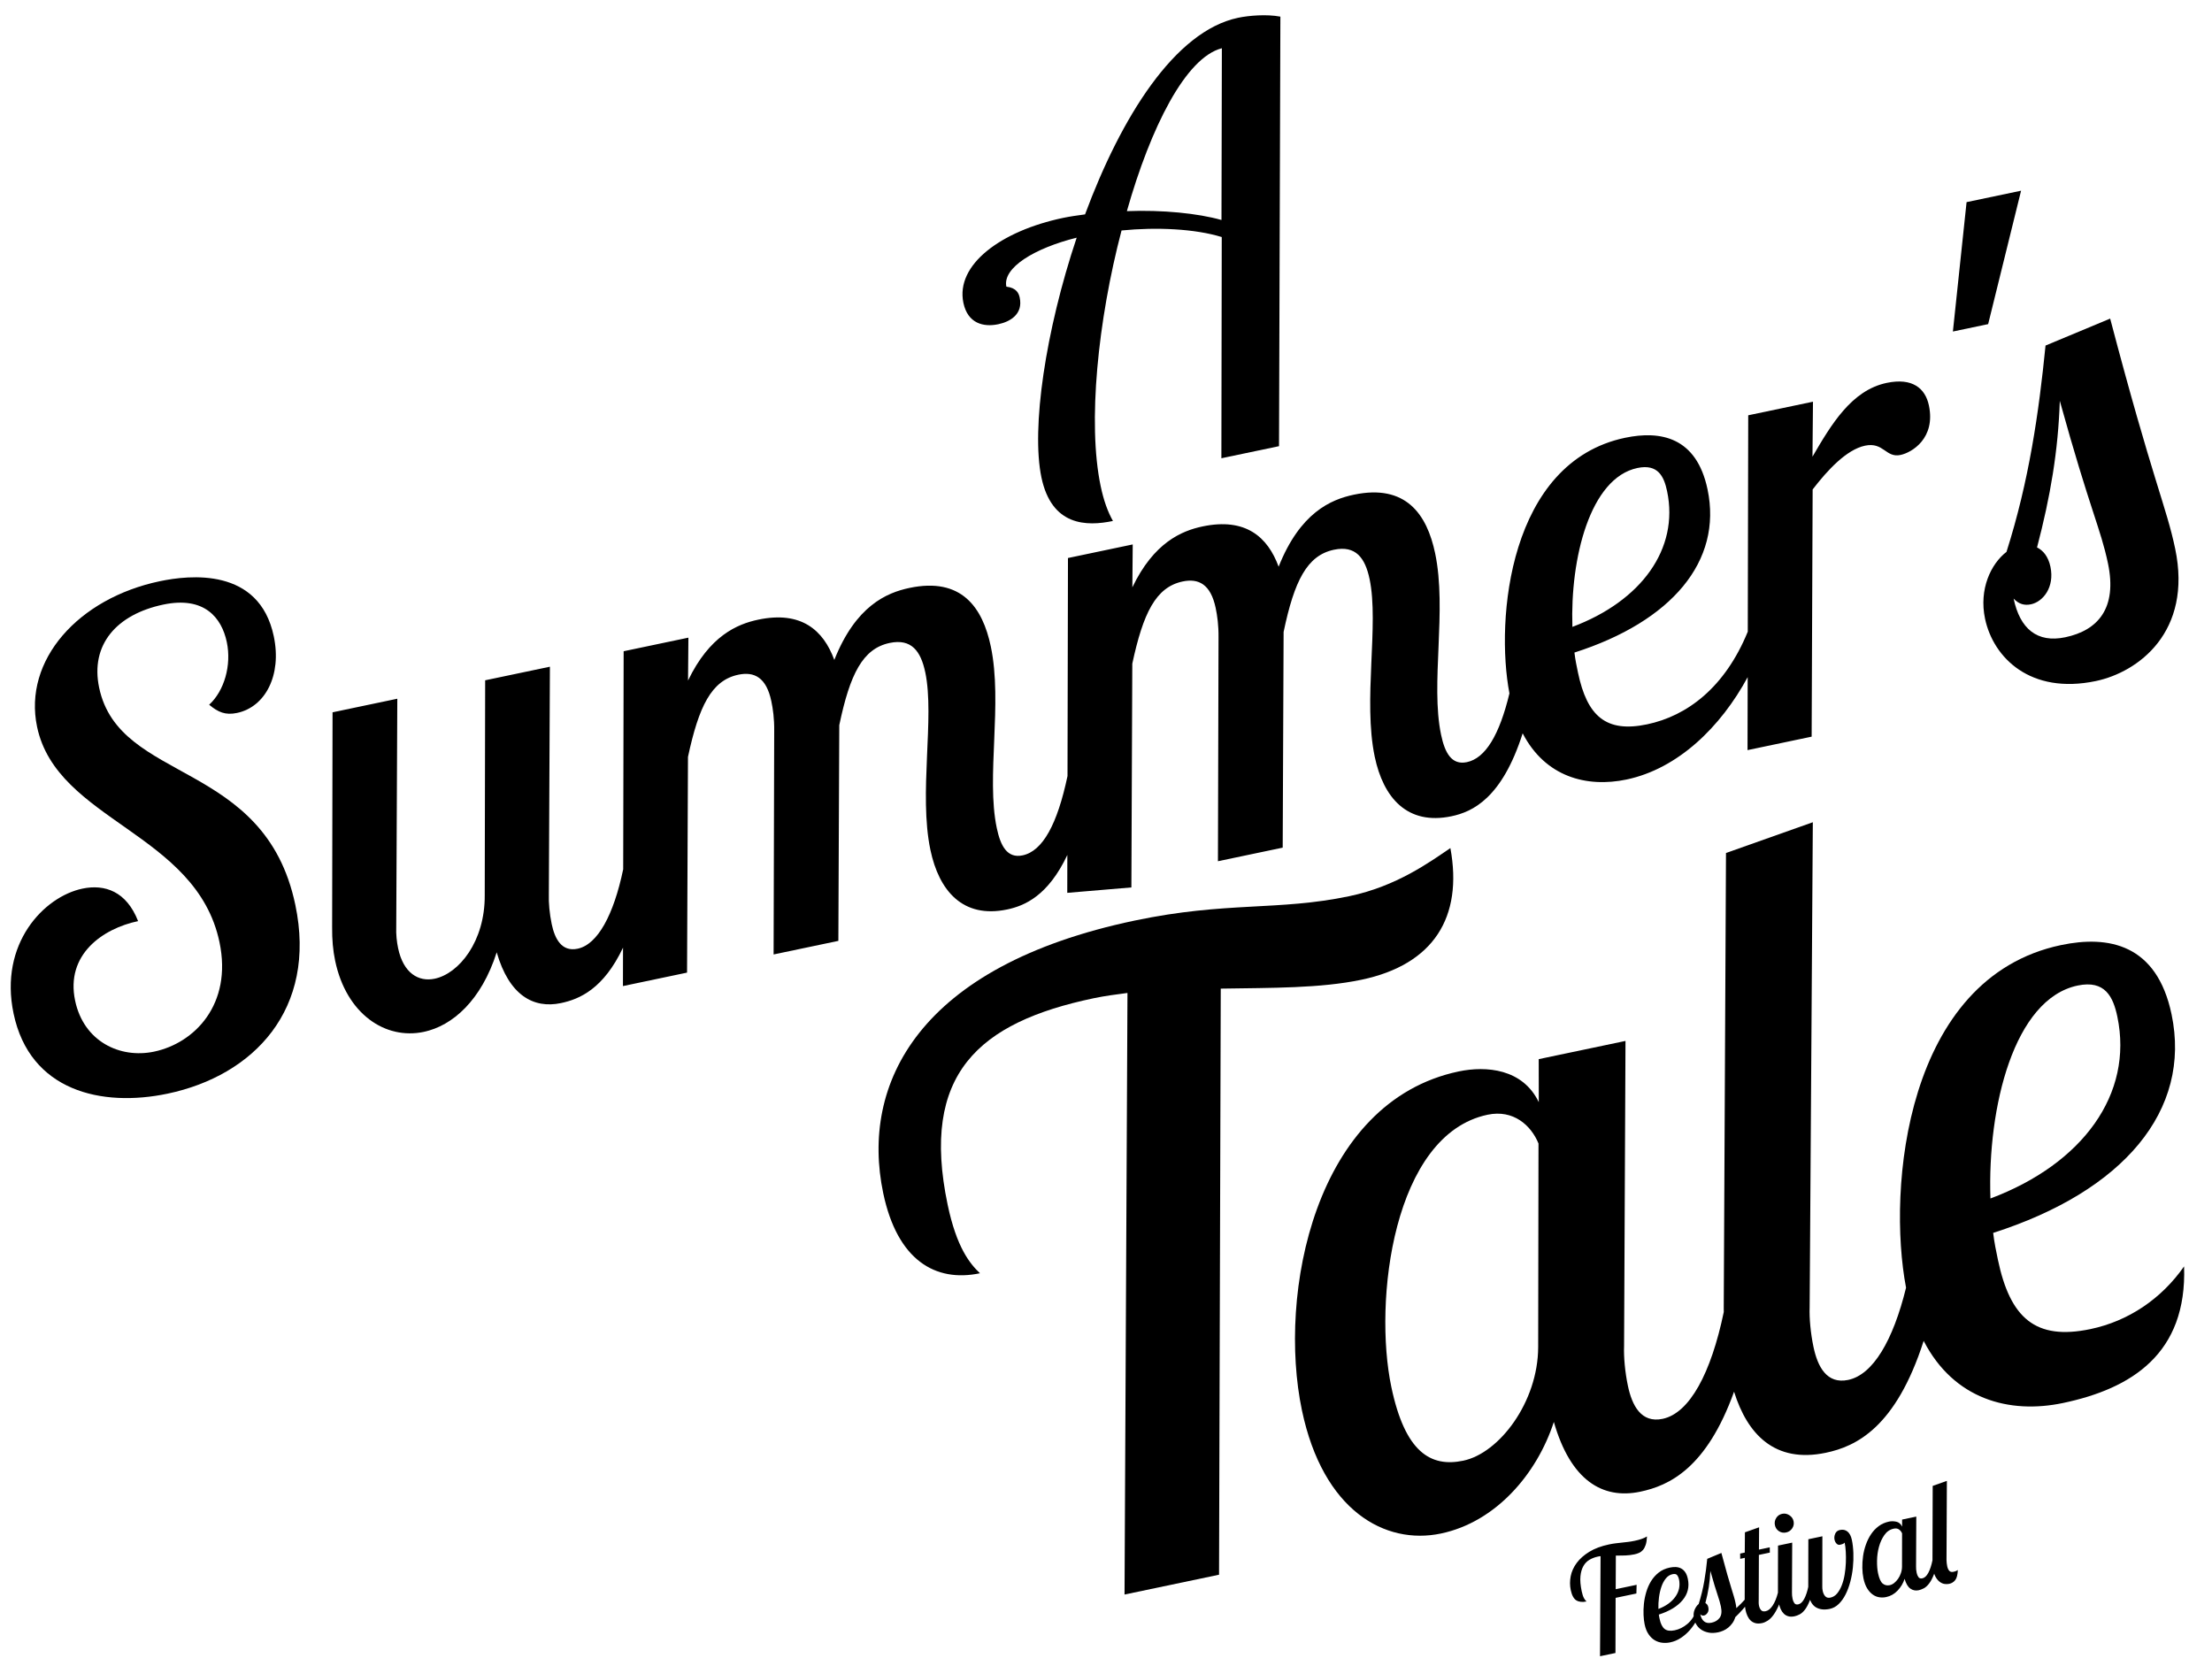 <?xml version="1.0" encoding="UTF-8"?>
<svg xmlns:svg="http://www.w3.org/2000/svg" xmlns="http://www.w3.org/2000/svg" version="1.1" id="svg2" xml:space="preserve" width="750" height="565" viewBox="0 0 750 565">
    <g id="g10" transform="matrix(1.333,0,0,-1.333,0,565)"><g id="g12" transform="matrix(0.1,0,0,0.1,-141.795,-118.609)"><path d="m 6467.02,3851.05 c 20.87,-99.48 115.54,-193.69 281.88,-158.79 107.64,22.58 246.22,124.87 201.75,336.89 -22.59,107.63 -56.19,170.38 -165.32,585.08 l -164.4,-68.56 c -17.02,-170.44 -41.87,-344.2 -99.31,-524.81 -39.59,-30.44 -70.34,-94.79 -54.6,-169.81 z m 116.64,36.39 c 30.98,6.51 60.7,43.4 49.75,95.59 -5.46,26.08 -19.02,41.96 -34.12,49.02 34.08,129.73 53.9,246.27 57.92,373.11 77.5,-280 103.72,-323.88 122.53,-413.58 23.96,-114.15 -25.51,-170.5 -108.68,-187.95 -71.75,-15.06 -115.24,21.79 -131.33,98.43 13.22,-14.25 27.62,-18.02 43.93,-14.62" style="fill-opacity:1;fill-rule:nonzero;stroke:none" id="path14"></path><path d="m 1670.12,3675.45 c -22.92,109.27 44.33,186.38 163.38,211.35 104.38,21.9 148.37,-33.56 161.36,-95.55 12.33,-58.7 -6.35,-123.91 -44.9,-159.24 22.73,-19.08 41.43,-27.07 70.79,-20.9 71.76,15.05 114.45,95.53 93.58,195 -36.95,176.13 -214.88,155.83 -289.89,140.09 -207.11,-43.45 -347.8,-200.67 -312.2,-370.28 50.29,-239.74 405.49,-269.08 464,-547.95 33.2,-158.18 -63.6,-256.83 -166.34,-278.37 -86.43,-18.15 -179,25.42 -200.9,129.8 -24.65,117.43 70.49,183.35 160.19,202.18 -29.47,75.54 -84.56,94.63 -141.63,82.65 -97.85,-20.53 -212.42,-139.9 -175.11,-317.68 41.39,-197.32 223.83,-239.07 391.8,-203.83 218.53,45.86 380.68,214.38 324.89,480.22 -77.67,370.19 -447.69,307.88 -499.02,552.51" style="fill-opacity:1;fill-rule:nonzero;stroke:none" id="path16"></path><path d="m 6558.72,4939.55 -138.62,-29.08 -34.8,-329.11 89.69,18.82 83.73,339.37" style="fill-opacity:1;fill-rule:nonzero;stroke:none" id="path18"></path><path d="m 6973.36,2203.34 c -57.9,-82.88 -141.89,-139.29 -238.04,-159.46 -139.88,-29.35 -204.36,27.85 -235.54,176.46 -4.58,21.85 -9.17,43.7 -12.03,68.2 331.41,106.05 505.09,311.34 453.73,556.1 -37.6,179.21 -160.87,201.25 -281.05,176.02 -395.97,-83.07 -442.43,-619.3 -394.28,-871.5 -33.1,-134.92 -84.24,-221.4 -147.11,-234.59 -54.63,-11.48 -77.84,33.86 -88.37,84.12 -7.35,34.98 -10.77,73.04 -9.72,100.65 l 8.09,1233.78 -220.88,-78.28 -5.72,-1158.01 c 0,-3.16 0.06,-6.38 0.09,-9.56 -32.47,-156.14 -87.05,-257.38 -155.5,-271.73 -54.63,-11.46 -77.84,33.85 -88.38,84.11 -7.34,34.97 -10.77,73.03 -9.71,100.63 l 3.62,776.53 -220.73,-46.32 0.16,-109.48 c -40.66,85.03 -133.57,92.9 -203.5,78.23 -367.16,-77.04 -460.89,-566.81 -398.98,-861.84 53.64,-255.69 211.51,-343.41 353.55,-313.61 139.88,29.36 244.27,151.64 287.26,283.87 42.56,-148.49 123.61,-197.67 219.76,-177.47 73.33,15.38 168.5,59.4 238.61,254.38 33.6,-107.53 102.91,-182.74 233.41,-155.35 76.97,16.14 178.02,63.85 248.88,284.62 76.77,-148.9 217.99,-186.68 354.28,-158.08 174.84,36.69 315.9,125.61 308.1,347.58 z M 5330.43,1997.79 c -0.44,-139.26 -98.63,-269.39 -190.43,-288.65 -83.04,-17.43 -148.22,21.37 -183.07,187.47 -45.86,218.55 4.46,642.07 244.85,692.51 65.57,13.78 110.63,-26.98 129.45,-73.23 z m 1372.13,919.93 c 69.93,14.66 90.49,-28.93 101.04,-79.19 41.26,-196.7 -88.01,-374.41 -322.8,-462.47 -7.89,233.36 60.03,507.72 221.76,541.66" style="fill-opacity:1;fill-rule:nonzero;stroke:none" id="path20"></path><path d="m 3771.46,3714.52 c 24.28,-115.78 -17.04,-308.33 13.07,-451.86 21.91,-104.36 82.72,-175.03 195.23,-151.42 44.61,9.36 104.04,34.83 153.07,138.64 l -0.2,-96.35 163.08,13.76 2.34,569.19 c 27.55,128.37 59.61,194.69 128.11,209.07 40.76,8.56 71.31,-7.18 83.98,-67.51 4.09,-19.58 7.59,-44.38 7.23,-75.1 l -1.49,-569 164.72,34.56 2.33,548.74 c 27.22,130.01 59.62,194.69 128.11,209.06 55.44,11.63 79.28,-20.82 90.58,-74.64 24.29,-115.79 -17.03,-308.35 13.07,-451.86 21.91,-104.37 82.7,-175.03 195.25,-151.44 53.54,11.25 128.41,45.66 181.05,210.95 57.35,-110.75 162.57,-138.83 264.16,-117.53 131.01,27.49 239.73,133.83 308.17,260.44 l -0.39,-185.64 163.09,34.23 2.56,628.79 c 37.45,48.73 85.99,101.48 133.28,111.41 47.29,9.92 52.57,-31.55 90.09,-23.67 29.36,6.17 89.81,42.68 72.36,125.86 -9.25,44.03 -42.18,71.16 -107.42,57.48 -89.71,-18.82 -141.16,-106.24 -188.76,-187.73 l 1.29,139.89 -164.72,-34.57 -1.14,-550.42 c -58.28,-142.28 -154.38,-214.34 -256.16,-235.7 -104.37,-21.89 -152.48,20.78 -175.74,131.69 -3.43,16.31 -6.86,32.61 -8.99,50.9 247.3,79.13 376.92,232.32 338.58,414.97 -28.06,133.73 -120.03,150.17 -209.74,131.36 -295.47,-61.99 -330.09,-462.01 -294.17,-650.2 -25.52,-105.85 -61,-164.98 -108.18,-174.87 -39.14,-8.21 -56.12,23.98 -65.71,69.64 -27.37,130.48 15.32,316.5 -15.12,461.65 -20.87,99.48 -74.56,176.75 -206.65,149.04 -58.72,-12.32 -136.82,-45.74 -191.42,-183.18 -27.84,75.88 -84.19,125.35 -193.46,102.42 -53.82,-11.29 -124.13,-41.37 -178.61,-154.95 l 0.94,109.15 -164.72,-34.56 -1.16,-554.53 c -25.87,-122.82 -63.2,-191.11 -114.25,-201.82 -39.15,-8.21 -56.12,23.99 -65.7,69.66 -27.38,130.47 15.32,316.49 -15.14,461.64 -20.87,99.48 -74.53,176.75 -206.64,149.04 -58.72,-12.32 -136.84,-45.75 -191.42,-183.19 -27.84,75.89 -84.18,125.36 -193.45,102.42 -53.83,-11.29 -124.14,-41.36 -178.62,-154.94 l 0.94,109.16 -164.72,-34.56 -1.16,-554.62 c -24.25,-116.11 -64.91,-191.39 -115.9,-202.07 -40.76,-8.56 -58.07,25.26 -65.95,62.78 -5.47,26.09 -8.02,54.51 -7.24,75.09 l 2.71,579.47 -164.7,-34.56 -1.07,-546.77 c 0.78,-117.32 -65.44,-199.32 -127.41,-212.32 -40.78,-8.56 -79.56,13.96 -92.9,77.54 -3.42,16.31 -5.55,34.6 -4.77,55.2 l 2.71,579.47 -164.72,-34.56 -1.06,-546.78 c -0.34,-30.71 2.2,-59.13 7.68,-85.22 28.4,-135.35 127.4,-201.43 225.24,-180.9 73.39,15.4 146.64,80.15 185.68,202.42 31.42,-109.17 93.19,-143.89 163.32,-129.18 47.98,10.06 108.51,36.58 157.97,141.06 l -0.21,-97.76 163.08,34.23 2.36,548.74 c 27.54,128.38 59.6,194.7 128.1,209.05 40.77,8.57 71.31,-7.16 83.95,-67.5 4.13,-19.57 7.61,-44.37 7.26,-75.09 l -1.5,-569.01 164.72,34.56 2.33,548.75 c 27.22,130.01 59.61,194.69 128.11,209.07 55.45,11.63 79.28,-20.83 90.58,-74.66 z m 1811.5,519.72 c 52.17,10.95 67.52,-21.59 75.4,-59.09 30.8,-146.77 -65.67,-279.4 -240.88,-345.1 -5.89,174.13 44.79,378.87 165.48,404.19" style="fill-opacity:1;fill-rule:nonzero;stroke:none" id="path22"></path><path d="m 4881.05,2932.52 c 183.58,38.52 258.4,159.1 226.09,334.86 -53.96,-36.43 -136.79,-97.07 -256.99,-122.31 -181.39,-38.05 -312.14,-13 -546,-62.06 -550.71,-115.57 -697.9,-415.75 -639.67,-693.32 35.76,-170.47 132.47,-227.66 246.11,-203.82 -25.65,24.29 -59.32,65.15 -82.24,174.4 -69.69,332.19 78.42,463.65 371.26,525.12 28.41,5.96 57.26,9.73 86.15,13.49 l -7.47,-1530.25 240.39,50.43 4.35,1490.82 c 129.61,2.1 253.12,0.65 358.02,22.64" style="fill-opacity:1;fill-rule:nonzero;stroke:none" id="path24"></path><path d="m 3957.07,4599.89 c 30.94,6.49 63.37,25.92 54.61,67.62 -2.25,10.76 -8.06,25 -33.96,27.98 -10.15,48.42 72.13,97.98 178.87,124.58 -79.43,-237.12 -115.9,-484.86 -89.65,-609.95 25.96,-123.74 114.63,-124.78 181.88,-110.67 -13.42,23.85 -23.67,52.59 -31.28,88.91 -33.59,160.05 -6.95,421.19 53.16,650.04 89.39,8.93 187.28,4.19 254.86,-16.73 l -0.92,-562.69 146.61,30.74 3.47,1092.61 c -35.11,6.67 -80.63,2.74 -107.52,-2.91 -161.4,-33.85 -297.86,-253.46 -389.34,-500.11 -19.1,-2.61 -38.21,-5.22 -55.7,-8.89 -158.7,-33.29 -274.05,-119.28 -253.73,-216.12 11,-52.45 50.98,-62.32 88.64,-54.41 z m 568.8,702.06 -0.99,-436.89 c -59.72,16.95 -150.1,26.07 -240.63,22.53 60.52,213.5 149.67,390.86 241.62,414.36" style="fill-opacity:1;fill-rule:nonzero;stroke:none" id="path26"></path><path d="m 6333.94,1644.96 -0.58,-189.1 c -0.19,-9.73 0.43,-18.05 1.88,-24.95 1.7,-8.1 4.12,-14.61 7.27,-19.53 3.14,-4.94 6.6,-8.69 10.37,-11.25 3.77,-2.57 7.63,-4.12 11.6,-4.65 3.96,-0.53 7.73,-0.43 11.3,0.32 6.43,1.35 11.59,4.55 15.51,9.6 3.91,5.04 6.09,13.58 6.56,25.6 -2.18,-1.46 -4.15,-2.49 -5.88,-3.09 -1.74,-0.62 -3.44,-1.1 -5.1,-1.45 -4.76,-1 -8.36,-0.14 -10.79,2.58 -2.44,2.72 -4.18,6.58 -5.22,11.58 -0.51,2.37 -0.92,4.9 -1.23,7.57 -0.31,2.66 -0.5,5.36 -0.57,8.08 l 0.96,201.49 z M 6206.79,1396.5 c -5.1,4.15 -9.07,13.01 -11.92,26.58 -1.84,8.8 -2.68,19.31 -2.51,31.53 0.17,12.21 1.8,23.98 4.89,35.32 3.08,11.32 7.69,21.37 13.81,30.1 6.11,8.74 14.06,14.13 23.82,16.18 5.47,1.15 9.97,0.42 13.5,-2.2 3.53,-2.61 6.08,-5.87 7.65,-9.77 l -0.14,-84.64 c -0.05,-5.72 -0.99,-11.26 -2.85,-16.62 -1.85,-5.37 -4.26,-10.16 -7.23,-14.38 -2.97,-4.23 -6.27,-7.78 -9.88,-10.65 -3.63,-2.87 -7.34,-4.7 -11.15,-5.5 -6.9,-1.45 -12.9,-0.1 -17.99,4.05 m 49.33,162.81 0.03,-17.89 c -3.46,6.98 -8.43,11.15 -14.93,12.52 -6.51,1.37 -12.61,1.46 -18.32,0.25 -9.99,-2.09 -18.81,-5.99 -26.43,-11.68 -7.63,-5.71 -14.09,-12.53 -19.38,-20.48 -5.29,-7.94 -9.66,-16.74 -13.09,-26.41 -3.44,-9.66 -5.85,-19.49 -7.23,-29.47 -1.4,-9.99 -2,-19.81 -1.84,-29.46 0.17,-9.66 1.1,-18.54 2.79,-26.63 2.2,-10.47 5.37,-19.06 9.51,-25.78 4.14,-6.71 8.84,-11.93 14.1,-15.67 5.26,-3.75 10.83,-6.06 16.73,-6.93 5.9,-0.87 11.71,-0.71 17.42,0.49 11.43,2.4 21.24,8 29.46,16.8 8.22,8.81 14.04,18.67 17.47,29.58 3.54,-12.18 8.46,-20.48 14.72,-24.87 6.26,-4.41 13.32,-5.78 21.18,-4.13 3.8,0.8 8.01,2.37 12.62,4.7 4.61,2.33 9.11,6.32 13.52,11.97 4.41,5.63 8.56,13.4 12.45,23.29 3.89,9.88 7.11,22.93 9.68,39.12 l -13.22,-2.77 c -2.68,-13.23 -6.22,-23.92 -10.6,-32.04 -4.39,-8.13 -9.43,-12.79 -15.15,-13.99 -4.52,-0.95 -7.84,0.09 -9.97,3.13 -2.13,3.03 -3.62,6.56 -4.47,10.62 -1.25,5.94 -1.78,11.42 -1.59,16.43 l 0.6,126.86 z m -138.76,-30.61 c -5.26,4.36 -11.7,5.74 -19.32,4.15 -5.95,-1.26 -10,-4.47 -12.14,-9.63 -2.15,-5.18 -2.72,-10.14 -1.72,-14.9 0.85,-4.05 2.55,-7.43 5.11,-10.11 2.54,-2.7 5.48,-3.7 8.83,-3 1.42,0.31 3.41,0.84 5.99,1.64 2.56,0.78 4.53,2.06 5.89,3.84 1.41,-6.66 2.36,-14.48 2.87,-23.44 0.52,-8.96 0.57,-18.4 0.17,-28.3 -0.41,-9.89 -1.44,-19.8 -3.09,-29.71 -1.64,-9.92 -4.09,-19 -7.32,-27.26 -3.25,-8.26 -7.2,-15.18 -11.87,-20.75 -4.66,-5.58 -10.33,-9.07 -17,-10.47 -5.48,-1.15 -9.8,-0.07 -12.97,3.24 -3.18,3.31 -5.4,7.94 -6.64,13.89 -0.85,4.05 -1.21,8.08 -1.05,12.08 l 0.23,126.79 -35.7,-7.49 -0.24,-126.78 c -0.01,-3.49 0.19,-6.81 0.6,-9.95 0.41,-3.14 0.82,-5.67 1.22,-7.57 3,-14.28 9.14,-24.05 18.45,-29.3 9.3,-5.26 20.73,-6.46 34.3,-3.62 8.57,1.8 16.21,5.95 22.92,12.46 6.71,6.49 12.52,14.61 17.44,24.34 4.92,9.73 8.93,20.51 12.04,32.35 3.1,11.83 5.3,23.9 6.56,36.23 1.27,12.31 1.68,24.57 1.23,36.78 -0.45,12.21 -1.72,23.31 -3.82,33.3 -2.04,9.77 -5.71,16.83 -10.97,21.19 m -176.85,-35.61 -0.22,-119.71 c -0.06,-4.48 0.09,-9.05 0.44,-13.7 0.36,-4.64 0.99,-9.11 1.88,-13.39 1.16,-5.48 2.76,-10.48 4.84,-15.01 2.06,-4.54 4.66,-8.34 7.79,-11.42 3.13,-3.07 6.94,-5.25 11.44,-6.54 4.49,-1.29 9.83,-1.29 16.02,0 3.81,0.81 8.02,2.38 12.62,4.71 4.6,2.32 9.12,6.32 13.53,11.97 4.4,5.63 8.54,13.4 12.43,23.29 3.89,9.88 7.13,22.93 9.69,39.12 l -13.21,-2.76 c -2.7,-13.25 -6.23,-23.93 -10.61,-32.06 -4.39,-8.12 -9.43,-12.78 -15.14,-13.99 -4.52,-0.94 -7.85,0.1 -9.97,3.14 -2.13,3.03 -3.62,6.56 -4.47,10.62 -1.25,5.94 -1.78,11.42 -1.59,16.43 l 0.6,126.86 z m 2.38,36.65 c 5.47,-3.58 11.53,-4.67 18.2,-3.26 6.43,1.34 11.55,4.78 15.36,10.3 3.81,5.52 5.02,11.62 3.62,18.28 -1.35,6.42 -4.9,11.52 -10.66,15.28 -5.76,3.76 -11.86,4.97 -18.28,3.62 -6.67,-1.4 -11.77,-4.95 -15.28,-10.66 -3.53,-5.72 -4.61,-11.78 -3.26,-18.2 1.4,-6.67 4.83,-11.79 10.3,-15.36 m -98.57,-70.26 11.78,2.48 -0.4,-106.47 c 0.04,-3.71 0.18,-7.96 0.44,-12.74 0.26,-4.78 0.86,-9.43 1.81,-13.94 1.04,-4.98 2.61,-9.81 4.7,-14.45 2.1,-4.64 4.78,-8.54 8.05,-11.7 3.27,-3.16 7.29,-5.43 12.05,-6.78 4.75,-1.35 10.46,-1.33 17.13,0.07 4.28,0.9 8.9,2.86 13.86,5.89 4.95,3.03 9.76,7.64 14.43,13.84 4.67,6.19 9.18,14.23 13.58,24.09 4.39,9.87 8.3,22 11.75,36.39 l -13.21,-2.78 c -3.41,-13.39 -7.84,-24.25 -13.29,-32.6 -5.46,-8.35 -11.4,-13.2 -17.82,-14.55 -5.47,-1.15 -9.47,-0.2 -11.98,2.87 -2.5,3.07 -4.21,6.74 -5.1,11.02 -0.55,2.61 -0.82,5.4 -0.82,8.38 -0.01,2.97 0.02,5.46 0.11,7.46 l 0.42,113.49 27.84,5.84 -0.19,13.38 -27.5,-5.77 0.39,56.74 -36.07,-12.79 -0.38,-51.51 -11.78,-2.48 z m -52.21,-149.98 c -4.74,-6.47 -11.63,-10.65 -20.67,-12.54 -7.85,-1.65 -14.18,-0.56 -18.95,3.29 -4.79,3.84 -8.05,9.92 -9.8,18.26 2.6,-2.94 5.81,-4 9.62,-3.2 3.33,0.7 6.28,2.93 8.84,6.7 2.57,3.76 3.25,8.51 2.06,14.22 -0.6,2.85 -1.58,5.13 -2.93,6.84 -1.36,1.7 -2.87,3 -4.55,3.89 3.73,14.2 6.65,27.86 8.74,40.98 2.09,13.11 3.4,26.67 3.94,40.71 4.2,-15.28 7.8,-27.69 10.8,-37.25 3,-9.56 5.53,-17.48 7.59,-23.75 2.07,-6.28 3.73,-11.53 4.98,-15.74 1.26,-4.21 2.41,-8.81 3.46,-13.8 2.65,-12.62 1.6,-22.17 -3.13,-28.61 m 63.92,46.2 c -3.02,-3.37 -6.37,-6.92 -10.05,-10.68 -3.69,-3.75 -7.53,-7.42 -11.49,-10.98 -0.17,1.95 -0.4,3.95 -0.7,6 -0.32,2.05 -0.69,4.15 -1.14,6.29 -1.25,5.95 -2.7,11.66 -4.34,17.16 -1.66,5.49 -3.85,12.68 -6.58,21.55 -2.73,8.87 -6.13,20.33 -10.2,34.39 -4.06,14.06 -9.09,32.38 -15.07,54.98 l -35.99,-15 c -1.78,-18.77 -4.28,-37.61 -7.52,-56.56 -3.23,-18.94 -7.97,-38.39 -14.22,-58.33 -4.27,-3.39 -7.76,-8.34 -10.49,-14.88 -2.73,-6.54 -3.22,-13.97 -1.47,-22.3 1.15,-5.48 3.32,-10.74 6.49,-15.79 3.17,-5.05 7.34,-9.26 12.52,-12.65 5.19,-3.39 11.34,-5.76 18.46,-7.12 7.11,-1.37 15.19,-1.1 24.24,0.8 4.05,0.85 8.3,2.24 12.74,4.16 4.44,1.92 8.62,4.48 12.56,7.66 3.93,3.19 7.48,6.98 10.65,11.37 3.18,4.4 5.65,9.51 7.41,15.35 6.43,6.07 13,12.92 19.73,20.54 6.72,7.62 13.21,16.68 19.45,27.19 z m -172,62.13 c 2.22,-2.88 3.74,-6.35 4.59,-10.4 3.4,-16.19 0.33,-31 -9.21,-44.42 -9.54,-13.44 -23.93,-23.79 -43.16,-31.06 -0.29,9.64 0.2,19.37 1.47,29.2 1.27,9.83 3.33,18.9 6.16,27.2 2.83,8.29 6.6,15.37 11.31,21.2 4.7,5.83 10.37,9.44 17,10.83 5.68,1.2 9.63,0.35 11.84,-2.55 m 20.09,8.13 c -3.14,4.31 -6.79,7.46 -10.93,9.45 -4.14,1.98 -8.6,3.04 -13.33,3.17 -4.75,0.12 -9.63,-0.35 -14.62,-1.39 -10.95,-2.3 -20.32,-6.5 -28.11,-12.61 -7.79,-6.11 -14.28,-13.38 -19.47,-21.79 -5.2,-8.42 -9.29,-17.67 -12.26,-27.73 -2.98,-10.07 -4.99,-20.06 -6.01,-29.97 -1.03,-9.91 -1.33,-19.41 -0.91,-28.52 0.42,-9.1 1.33,-16.99 2.73,-23.65 2.14,-10.24 5.47,-18.67 10,-25.3 4.52,-6.63 9.73,-11.69 15.6,-15.18 5.87,-3.48 12.21,-5.63 19.01,-6.44 6.81,-0.82 13.65,-0.5 20.57,0.96 9.51,2 18.48,5.74 26.9,11.24 8.41,5.48 16.02,12.11 22.84,19.89 6.83,7.76 12.73,16.32 17.72,25.7 4.99,9.37 8.95,18.96 11.86,28.76 l -11.42,-2.39 c -6.34,-16 -14.47,-28.14 -24.42,-36.43 -9.93,-8.3 -20.62,-13.64 -32.04,-16.05 -11.43,-2.39 -20.05,-1.22 -25.9,3.52 -5.84,4.74 -10.03,13.18 -12.58,25.31 -0.4,1.91 -0.79,3.75 -1.16,5.54 -0.38,1.79 -0.64,3.65 -0.81,5.61 27.14,8.68 47.28,20.91 60.43,36.72 13.14,15.81 17.58,33.81 13.34,54.05 -1.54,7.38 -3.89,13.22 -7.03,17.53 m -117,48.7 c 3.75,1.65 7.03,4.08 9.84,7.29 2.8,3.19 5.12,7.53 6.96,13.01 1.83,5.48 2.95,12.6 3.34,21.38 -4.65,-2.71 -9.59,-4.93 -14.82,-6.64 -5.23,-1.73 -10.83,-3.21 -16.78,-4.46 -5.95,-1.24 -11.53,-2.17 -16.74,-2.77 -5.23,-0.6 -10.38,-1.18 -15.48,-1.75 -5.1,-0.57 -10.26,-1.16 -15.47,-1.75 -5.22,-0.61 -10.92,-1.55 -17.11,-2.85 -19.99,-4.19 -36.76,-10.45 -50.3,-18.76 -13.54,-8.31 -24.23,-17.75 -32.08,-28.34 -7.83,-10.59 -12.93,-21.85 -15.27,-33.77 -2.34,-11.93 -2.31,-23.6 0.08,-35.03 2.85,-13.56 7.61,-22.38 14.31,-26.44 6.68,-4.07 15.39,-4.97 26.1,-2.73 -2.31,1.51 -4.57,4.32 -6.81,8.46 -2.23,4.12 -4.14,9.99 -5.74,17.62 -3.14,14.99 -4.2,27.69 -3.15,38.1 1.04,10.4 3.58,19.07 7.59,26.01 4,6.92 9.23,12.24 15.66,15.96 6.43,3.71 13.33,6.34 20.71,7.88 1.19,0.26 2.38,0.5 3.57,0.75 1.18,0.25 2.4,0.37 3.65,0.39 l -1.4,-254.5 39.28,8.24 0.39,140.24 52.84,11.08 0.58,22.12 -53.2,-11.17 0.35,85.43 c 7.96,-0.07 15.95,0.05 23.96,0.37 8.01,0.31 15.81,1.27 23.44,2.87 4.04,0.85 7.94,2.1 11.7,3.76" style="fill-opacity:1;fill-rule:nonzero;stroke:none" id="path28"></path></g></g></svg>

